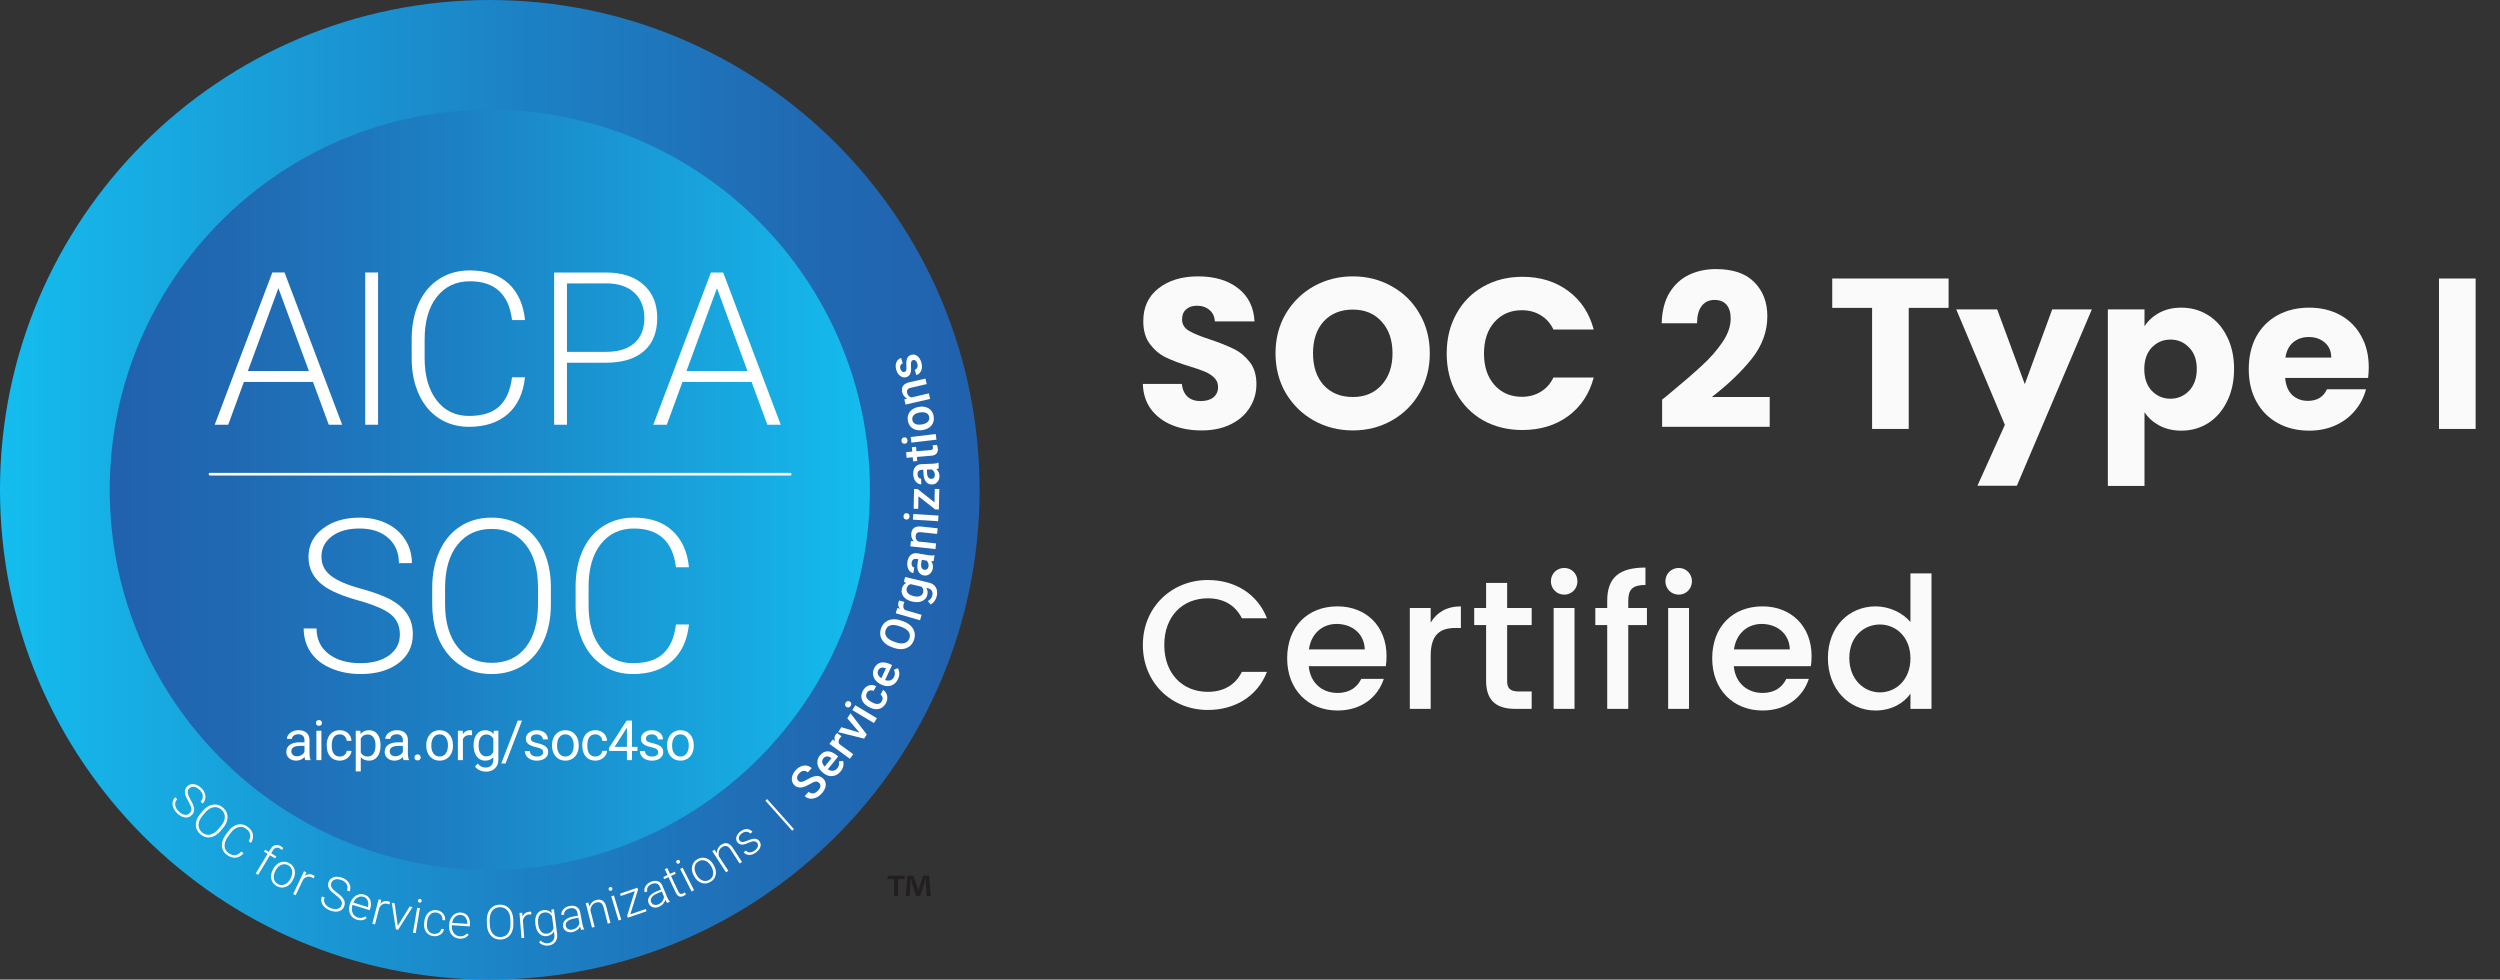 <svg width="245" height="96" viewBox="0 0 245 96" fill="none" xmlns="http://www.w3.org/2000/svg">
<rect x="0" y="0" width="245" height="96" fill="#333333" stroke="none"/>
<path d="M48 96C74.51 96 96 74.51 96 48C96 21.49 74.51 0 48 0C21.49 0 0 21.49 0 48C0 74.51 21.49 96 48 96Z" fill="url(#paint0_linear_347_4987)"/>
<path d="M48.001 85.248C68.572 85.248 85.249 68.572 85.249 48C85.249 27.428 68.572 10.752 48.001 10.752C27.429 10.752 10.753 27.428 10.753 48C10.753 68.572 27.429 85.248 48.001 85.248Z" fill="url(#paint1_linear_347_4987)"/>
<path d="M18.586 79.685C18.715 79.552 18.77 79.402 18.752 79.235C18.733 79.068 18.634 78.83 18.454 78.52C18.274 78.211 18.167 77.96 18.132 77.768C18.083 77.495 18.149 77.264 18.332 77.076C18.509 76.893 18.728 76.817 18.989 76.849C19.251 76.88 19.499 77.009 19.733 77.236C19.892 77.39 20.004 77.558 20.07 77.741C20.136 77.924 20.15 78.103 20.113 78.28C20.076 78.456 19.992 78.612 19.862 78.746L19.658 78.549C19.817 78.385 19.888 78.2 19.873 77.992C19.858 77.785 19.756 77.59 19.567 77.407C19.385 77.23 19.2 77.13 19.012 77.106C18.824 77.083 18.667 77.137 18.539 77.269C18.422 77.391 18.374 77.537 18.397 77.708C18.42 77.879 18.511 78.098 18.668 78.365C18.826 78.631 18.93 78.85 18.979 79.02C19.029 79.19 19.039 79.346 19.01 79.487C18.981 79.629 18.909 79.76 18.793 79.879C18.611 80.067 18.389 80.145 18.128 80.113C17.867 80.081 17.614 79.946 17.368 79.707C17.199 79.544 17.073 79.364 16.991 79.168C16.909 78.971 16.884 78.783 16.916 78.604C16.948 78.425 17.032 78.266 17.168 78.126L17.37 78.322C17.207 78.49 17.141 78.684 17.172 78.904C17.204 79.123 17.324 79.334 17.533 79.537C17.719 79.717 17.908 79.821 18.101 79.848C18.293 79.875 18.455 79.821 18.586 79.685Z" fill="white"/>
<path d="M21.62 81.424C21.423 81.659 21.209 81.831 20.979 81.94C20.749 82.049 20.518 82.088 20.287 82.057C20.056 82.026 19.842 81.928 19.645 81.762C19.348 81.512 19.197 81.203 19.192 80.837C19.188 80.469 19.338 80.105 19.642 79.743L19.863 79.481C20.058 79.249 20.272 79.078 20.505 78.968C20.738 78.858 20.97 78.818 21.202 78.848C21.433 78.879 21.647 78.976 21.843 79.141C22.039 79.306 22.172 79.499 22.242 79.719C22.313 79.94 22.316 80.171 22.253 80.412C22.189 80.653 22.064 80.889 21.876 81.12L21.62 81.424ZM21.637 80.967C21.895 80.66 22.028 80.361 22.035 80.07C22.043 79.78 21.925 79.533 21.684 79.33C21.447 79.131 21.185 79.059 20.898 79.116C20.61 79.172 20.335 79.356 20.073 79.669L19.849 79.935C19.595 80.237 19.463 80.536 19.455 80.83C19.446 81.124 19.562 81.373 19.802 81.575C20.046 81.78 20.31 81.853 20.593 81.793C20.876 81.733 21.149 81.548 21.41 81.236L21.637 80.967Z" fill="white"/>
<path d="M23.87 83.622C23.633 83.884 23.375 84.028 23.093 84.055C22.812 84.081 22.528 83.99 22.242 83.783C22.041 83.639 21.901 83.461 21.819 83.25C21.737 83.039 21.721 82.811 21.769 82.567C21.818 82.322 21.927 82.082 22.096 81.845L22.349 81.495C22.522 81.255 22.718 81.073 22.936 80.948C23.153 80.823 23.377 80.768 23.608 80.781C23.838 80.794 24.056 80.874 24.261 81.022C24.55 81.231 24.722 81.474 24.777 81.751C24.832 82.027 24.774 82.313 24.602 82.608L24.372 82.442C24.646 81.943 24.563 81.534 24.122 81.215C23.877 81.039 23.616 80.989 23.339 81.067C23.061 81.146 22.806 81.346 22.573 81.669L22.334 81.999C22.109 82.311 22 82.61 22.008 82.898C22.015 83.186 22.14 83.417 22.381 83.591C22.619 83.763 22.84 83.836 23.044 83.809C23.248 83.782 23.446 83.664 23.64 83.456L23.87 83.622Z" fill="white"/>
<path d="M25.059 85.602L26.223 83.677L25.872 83.465L25.988 83.273L26.339 83.485L26.493 83.229C26.624 83.012 26.78 82.879 26.96 82.83C27.141 82.78 27.33 82.815 27.526 82.934C27.615 82.988 27.691 83.049 27.755 83.118L27.62 83.301C27.564 83.246 27.498 83.195 27.421 83.148C27.292 83.07 27.167 83.05 27.047 83.087C26.927 83.124 26.822 83.216 26.732 83.364L26.573 83.627L27.078 83.932L26.962 84.124L26.457 83.819L25.293 85.744L25.059 85.602Z" fill="white"/>
<path d="M26.778 85.155C26.891 84.946 27.033 84.779 27.205 84.655C27.376 84.531 27.561 84.462 27.76 84.449C27.958 84.436 28.152 84.48 28.34 84.581C28.629 84.737 28.809 84.965 28.88 85.265C28.95 85.565 28.895 85.883 28.714 86.219L28.687 86.269C28.574 86.48 28.431 86.647 28.259 86.772C28.087 86.897 27.903 86.965 27.706 86.977C27.509 86.989 27.316 86.944 27.127 86.841C26.838 86.686 26.659 86.458 26.588 86.158C26.517 85.857 26.572 85.539 26.752 85.204L26.778 85.155ZM26.984 85.352C26.844 85.612 26.796 85.862 26.841 86.102C26.886 86.342 27.018 86.52 27.236 86.638C27.454 86.755 27.675 86.767 27.9 86.672C28.125 86.578 28.311 86.394 28.458 86.12L28.483 86.074C28.573 85.907 28.624 85.738 28.637 85.567C28.649 85.395 28.621 85.242 28.55 85.106C28.48 84.97 28.372 84.863 28.229 84.786C28.014 84.67 27.794 84.66 27.567 84.756C27.341 84.851 27.155 85.035 27.008 85.307L26.984 85.352Z" fill="white"/>
<path d="M30.724 86.081C30.676 86.046 30.623 86.015 30.564 85.987C30.409 85.914 30.259 85.895 30.111 85.93C29.963 85.966 29.828 86.054 29.704 86.197L28.975 87.731L28.73 87.614L29.792 85.379L30.033 85.494L29.869 85.852C30.125 85.649 30.398 85.617 30.687 85.754C30.756 85.787 30.806 85.822 30.837 85.859L30.724 86.081Z" fill="white"/>
<path d="M33.463 88.728C33.529 88.555 33.52 88.396 33.438 88.249C33.355 88.103 33.17 87.923 32.882 87.71C32.595 87.496 32.398 87.308 32.29 87.145C32.137 86.913 32.107 86.675 32.2 86.43C32.291 86.192 32.463 86.036 32.715 85.962C32.968 85.888 33.247 85.909 33.551 86.025C33.758 86.104 33.928 86.215 34.06 86.356C34.193 86.498 34.277 86.658 34.312 86.834C34.348 87.011 34.332 87.187 34.265 87.362L34.001 87.261C34.082 87.048 34.074 86.85 33.978 86.665C33.882 86.48 33.712 86.341 33.467 86.248C33.229 86.157 33.019 86.138 32.838 86.19C32.656 86.243 32.533 86.355 32.468 86.526C32.407 86.684 32.421 86.838 32.51 86.986C32.599 87.134 32.768 87.299 33.018 87.482C33.268 87.665 33.45 87.825 33.562 87.961C33.675 88.098 33.746 88.237 33.775 88.379C33.804 88.52 33.789 88.669 33.73 88.824C33.636 89.069 33.464 89.228 33.211 89.302C32.959 89.375 32.673 89.351 32.352 89.229C32.133 89.145 31.947 89.029 31.793 88.881C31.64 88.733 31.543 88.57 31.502 88.393C31.461 88.216 31.476 88.037 31.545 87.854L31.808 87.954C31.724 88.174 31.74 88.378 31.856 88.567C31.971 88.756 32.165 88.903 32.437 89.007C32.679 89.099 32.894 89.12 33.081 89.069C33.269 89.018 33.396 88.904 33.463 88.728Z" fill="white"/>
<path d="M34.973 90.131C34.773 90.068 34.606 89.962 34.475 89.813C34.343 89.663 34.26 89.486 34.225 89.281C34.19 89.076 34.206 88.864 34.275 88.644L34.304 88.55C34.375 88.323 34.482 88.133 34.627 87.978C34.772 87.823 34.939 87.719 35.129 87.664C35.318 87.609 35.505 87.609 35.688 87.667C35.975 87.756 36.172 87.925 36.279 88.173C36.386 88.421 36.387 88.714 36.281 89.053L36.236 89.2L34.55 88.675L34.535 88.725C34.451 88.993 34.459 89.24 34.556 89.466C34.654 89.692 34.82 89.841 35.053 89.914C35.193 89.957 35.324 89.97 35.447 89.953C35.569 89.935 35.692 89.884 35.814 89.799L35.939 89.974C35.66 90.192 35.339 90.245 34.973 90.131ZM35.619 87.889C35.422 87.828 35.234 87.849 35.055 87.951C34.875 88.053 34.733 88.221 34.628 88.455L36.045 88.896L36.054 88.868C36.117 88.638 36.11 88.434 36.032 88.253C35.955 88.072 35.817 87.951 35.619 87.889Z" fill="white"/>
<path d="M38.157 88.641C38.103 88.616 38.045 88.596 37.982 88.579C37.816 88.536 37.665 88.546 37.526 88.609C37.388 88.671 37.272 88.784 37.178 88.947L36.751 90.591L36.487 90.523L37.109 88.128L37.368 88.195L37.273 88.577C37.487 88.33 37.749 88.247 38.059 88.328C38.133 88.347 38.188 88.371 38.226 88.402L38.157 88.641Z" fill="white"/>
<path d="M38.983 90.732L40.15 88.835L40.425 88.892L39.013 91.124L38.796 91.078L38.395 88.466L38.671 88.524L38.983 90.732Z" fill="white"/>
<path d="M40.739 91.446L40.469 91.4L40.881 88.961L41.152 89.006L40.739 91.446ZM40.953 88.248C40.962 88.197 40.986 88.157 41.025 88.128C41.063 88.098 41.112 88.088 41.169 88.098C41.226 88.108 41.268 88.133 41.296 88.174C41.324 88.214 41.334 88.26 41.325 88.311C41.317 88.362 41.292 88.401 41.253 88.43C41.213 88.459 41.165 88.468 41.108 88.459C41.051 88.449 41.008 88.424 40.981 88.384C40.954 88.344 40.944 88.299 40.953 88.248Z" fill="white"/>
<path d="M42.495 91.514C42.684 91.538 42.849 91.505 42.991 91.415C43.132 91.324 43.219 91.195 43.251 91.027L43.512 91.06C43.485 91.209 43.421 91.339 43.319 91.451C43.217 91.564 43.09 91.646 42.939 91.697C42.787 91.749 42.63 91.764 42.466 91.743C42.144 91.703 41.903 91.558 41.743 91.311C41.583 91.063 41.527 90.75 41.575 90.372L41.586 90.29C41.616 90.048 41.686 89.84 41.794 89.665C41.902 89.489 42.042 89.361 42.212 89.28C42.383 89.198 42.575 89.171 42.786 89.198C43.056 89.232 43.267 89.34 43.422 89.523C43.576 89.705 43.643 89.928 43.622 90.191L43.361 90.158C43.373 89.965 43.324 89.801 43.212 89.667C43.101 89.533 42.949 89.454 42.757 89.429C42.512 89.398 42.311 89.463 42.153 89.622C41.995 89.782 41.896 90.022 41.856 90.341L41.846 90.42C41.806 90.733 41.843 90.986 41.956 91.179C42.069 91.371 42.249 91.483 42.495 91.514Z" fill="white"/>
<path d="M45.03 91.988C44.82 91.974 44.634 91.909 44.471 91.794C44.309 91.679 44.187 91.526 44.105 91.335C44.024 91.143 43.991 90.933 44.007 90.703L44.014 90.605C44.03 90.368 44.091 90.157 44.196 89.974C44.301 89.79 44.439 89.649 44.611 89.552C44.783 89.454 44.965 89.412 45.156 89.425C45.456 89.446 45.686 89.565 45.848 89.781C46.009 89.998 46.078 90.284 46.053 90.638L46.043 90.791L44.282 90.669L44.278 90.722C44.259 91.002 44.323 91.24 44.471 91.438C44.618 91.635 44.814 91.742 45.057 91.759C45.203 91.769 45.334 91.751 45.449 91.706C45.565 91.66 45.672 91.582 45.771 91.471L45.934 91.613C45.713 91.889 45.411 92.015 45.03 91.988ZM45.14 89.658C44.935 89.644 44.757 89.707 44.606 89.848C44.454 89.989 44.355 90.186 44.307 90.437L45.788 90.54L45.789 90.51C45.798 90.272 45.744 90.074 45.626 89.916C45.509 89.758 45.347 89.673 45.14 89.658Z" fill="white"/>
<path d="M50.309 90.516C50.317 90.822 50.27 91.092 50.169 91.326C50.069 91.56 49.922 91.742 49.728 91.872C49.535 92.001 49.309 92.069 49.051 92.075C48.663 92.084 48.346 91.952 48.1 91.68C47.854 91.407 47.726 91.035 47.715 90.562L47.707 90.219C47.7 89.916 47.747 89.646 47.849 89.41C47.951 89.174 48.099 88.99 48.292 88.86C48.486 88.73 48.711 88.661 48.967 88.655C49.223 88.649 49.45 88.706 49.649 88.825C49.848 88.944 50.003 89.115 50.115 89.338C50.227 89.561 50.289 89.821 50.3 90.118L50.309 90.516ZM50.02 90.161C50.011 89.76 49.913 89.448 49.726 89.225C49.539 89.003 49.288 88.895 48.973 88.902C48.663 88.909 48.42 89.029 48.241 89.261C48.063 89.493 47.979 89.814 47.988 90.222L47.996 90.57C48.005 90.964 48.104 91.275 48.292 91.501C48.481 91.728 48.732 91.838 49.046 91.83C49.364 91.823 49.61 91.703 49.783 91.471C49.956 91.239 50.038 90.92 50.028 90.513L50.02 90.161Z" fill="white"/>
<path d="M52.068 89.611C52.01 89.605 51.948 89.605 51.882 89.61C51.712 89.623 51.572 89.682 51.462 89.787C51.352 89.891 51.279 90.035 51.243 90.22L51.377 91.914L51.106 91.935L50.91 89.469L51.177 89.448L51.212 89.84C51.334 89.536 51.554 89.372 51.873 89.347C51.949 89.341 52.01 89.346 52.055 89.362L52.068 89.611Z" fill="white"/>
<path d="M52.465 90.564C52.415 90.18 52.461 89.865 52.602 89.619C52.743 89.372 52.96 89.23 53.252 89.193C53.586 89.15 53.857 89.25 54.065 89.494L54.033 89.139L54.287 89.106L54.596 91.51C54.637 91.826 54.581 92.087 54.427 92.294C54.274 92.502 54.046 92.625 53.744 92.664C53.573 92.686 53.405 92.668 53.241 92.612C53.076 92.555 52.941 92.469 52.835 92.354L52.966 92.171C53.188 92.382 53.432 92.471 53.696 92.437C53.923 92.408 54.092 92.318 54.201 92.168C54.311 92.018 54.353 91.824 54.327 91.586L54.287 91.277C54.145 91.542 53.907 91.695 53.574 91.738C53.29 91.775 53.047 91.69 52.846 91.486C52.644 91.281 52.519 90.986 52.469 90.601L52.465 90.564ZM52.745 90.577C52.785 90.89 52.88 91.128 53.028 91.293C53.177 91.457 53.366 91.525 53.594 91.496C53.928 91.453 54.145 91.273 54.246 90.955L54.099 89.815C54.016 89.666 53.909 89.558 53.779 89.49C53.649 89.424 53.5 89.401 53.332 89.422C53.104 89.452 52.938 89.564 52.834 89.76C52.73 89.955 52.7 90.227 52.745 90.577Z" fill="white"/>
<path d="M56.964 91.133C56.922 91.062 56.884 90.953 56.848 90.804C56.777 90.945 56.675 91.063 56.541 91.157C56.408 91.251 56.26 91.314 56.097 91.346C55.863 91.39 55.662 91.361 55.492 91.258C55.323 91.156 55.219 91.005 55.181 90.806C55.136 90.569 55.199 90.363 55.369 90.188C55.54 90.013 55.801 89.891 56.153 89.824L56.64 89.731L56.587 89.455C56.554 89.281 56.475 89.155 56.349 89.076C56.223 88.996 56.057 88.977 55.852 89.016C55.665 89.052 55.519 89.129 55.414 89.248C55.31 89.368 55.271 89.495 55.296 89.629L55.026 89.678C54.989 89.485 55.047 89.301 55.2 89.125C55.353 88.949 55.56 88.836 55.822 88.786C56.093 88.734 56.32 88.761 56.502 88.867C56.684 88.973 56.801 89.146 56.852 89.388L57.072 90.538C57.116 90.773 57.175 90.944 57.246 91.052L57.252 91.079L56.964 91.133ZM56.083 91.102C56.262 91.067 56.415 90.993 56.54 90.879C56.664 90.765 56.745 90.63 56.782 90.472L56.68 89.938L56.199 90.029C55.932 90.084 55.731 90.173 55.598 90.297C55.465 90.421 55.415 90.566 55.446 90.732C55.472 90.868 55.545 90.972 55.663 91.042C55.781 91.113 55.921 91.132 56.083 91.102Z" fill="white"/>
<path d="M57.655 88.446L57.768 88.853C57.821 88.683 57.904 88.541 58.019 88.43C58.134 88.318 58.272 88.241 58.435 88.2C58.692 88.134 58.901 88.158 59.064 88.27C59.226 88.383 59.345 88.584 59.42 88.873L59.822 90.446L59.558 90.513L59.156 88.938C59.1 88.725 59.014 88.577 58.898 88.494C58.782 88.412 58.626 88.396 58.429 88.447C58.265 88.488 58.133 88.577 58.033 88.712C57.933 88.846 57.875 89.009 57.859 89.198L58.277 90.84L58.014 90.907L57.402 88.51L57.655 88.446Z" fill="white"/>
<path d="M59.65 87.168C59.635 87.119 59.638 87.073 59.66 87.029C59.682 86.985 59.721 86.955 59.776 86.938C59.831 86.921 59.881 86.925 59.924 86.949C59.967 86.973 59.996 87.01 60.011 87.059C60.026 87.109 60.022 87.155 59.999 87.198C59.976 87.242 59.937 87.272 59.882 87.288C59.826 87.305 59.777 87.302 59.735 87.278C59.693 87.254 59.665 87.218 59.65 87.168ZM60.88 90.128L60.617 90.207L59.902 87.839L60.165 87.759L60.88 90.128Z" fill="white"/>
<path d="M61.768 89.607L63.287 89.081L63.363 89.3L61.524 89.936L61.458 89.746L62.21 87.332L60.836 87.808L60.758 87.583L62.458 86.995L62.526 87.189L61.768 89.607Z" fill="white"/>
<path d="M65.378 88.486C65.323 88.424 65.263 88.325 65.198 88.186C65.157 88.339 65.081 88.474 64.969 88.594C64.857 88.713 64.725 88.804 64.571 88.868C64.351 88.958 64.148 88.97 63.961 88.903C63.775 88.837 63.643 88.71 63.566 88.522C63.474 88.3 63.494 88.085 63.626 87.879C63.758 87.674 63.99 87.502 64.321 87.366L64.78 87.177L64.672 86.917C64.605 86.753 64.502 86.645 64.362 86.593C64.223 86.541 64.057 86.555 63.864 86.634C63.688 86.707 63.56 86.812 63.482 86.95C63.404 87.088 63.39 87.22 63.443 87.347L63.188 87.449C63.113 87.267 63.133 87.075 63.247 86.872C63.361 86.669 63.542 86.517 63.788 86.415C64.044 86.31 64.271 86.291 64.471 86.358C64.671 86.425 64.82 86.572 64.918 86.798L65.364 87.881C65.455 88.102 65.547 88.258 65.638 88.349L65.649 88.374L65.378 88.486ZM64.508 88.631C64.678 88.562 64.812 88.458 64.911 88.322C65.011 88.185 65.063 88.036 65.067 87.874L64.86 87.371L64.407 87.558C64.156 87.664 63.978 87.792 63.873 87.94C63.767 88.088 63.746 88.24 63.811 88.397C63.864 88.525 63.955 88.612 64.085 88.657C64.215 88.703 64.356 88.694 64.508 88.631Z" fill="white"/>
<path d="M65.394 85.066L65.663 85.64L66.127 85.422L66.222 85.625L65.758 85.843L66.46 87.337C66.518 87.461 66.584 87.543 66.657 87.583C66.73 87.623 66.82 87.618 66.924 87.569C66.966 87.549 67.03 87.511 67.116 87.454L67.22 87.65C67.166 87.704 67.083 87.757 66.972 87.809C66.802 87.889 66.655 87.897 66.532 87.835C66.408 87.773 66.301 87.645 66.211 87.454L65.51 85.959L65.098 86.152L65.003 85.95L65.415 85.756L65.146 85.183L65.394 85.066Z" fill="white"/>
<path d="M66.288 84.542C66.264 84.496 66.26 84.45 66.273 84.403C66.287 84.356 66.32 84.32 66.371 84.293C66.423 84.267 66.472 84.262 66.519 84.278C66.566 84.294 66.601 84.326 66.624 84.372C66.647 84.418 66.652 84.464 66.637 84.51C66.622 84.557 66.588 84.593 66.537 84.62C66.485 84.646 66.437 84.651 66.391 84.635C66.345 84.619 66.311 84.588 66.288 84.542ZM68.017 87.24L67.773 87.364L66.654 85.158L66.898 85.034L68.017 87.24Z" fill="white"/>
<path d="M67.999 85.829C67.882 85.621 67.817 85.412 67.804 85.201C67.791 84.99 67.832 84.797 67.927 84.622C68.021 84.447 68.162 84.307 68.348 84.202C68.634 84.04 68.923 84.01 69.215 84.111C69.506 84.212 69.745 84.428 69.932 84.76L69.961 84.81C70.078 85.019 70.144 85.229 70.157 85.441C70.171 85.653 70.13 85.845 70.035 86.018C69.939 86.19 69.798 86.329 69.611 86.435C69.326 86.596 69.037 86.626 68.745 86.525C68.453 86.425 68.213 86.209 68.026 85.877L67.999 85.829ZM68.275 85.76C68.42 86.017 68.606 86.191 68.833 86.281C69.059 86.371 69.281 86.356 69.497 86.234C69.713 86.112 69.841 85.931 69.881 85.691C69.921 85.45 69.865 85.195 69.712 84.924L69.686 84.878C69.594 84.713 69.478 84.58 69.34 84.478C69.202 84.375 69.056 84.317 68.904 84.304C68.751 84.292 68.604 84.325 68.462 84.405C68.25 84.525 68.123 84.706 68.083 84.948C68.043 85.19 68.099 85.446 68.251 85.716L68.275 85.76Z" fill="white"/>
<path d="M70.019 83.269L70.257 83.62C70.252 83.441 70.286 83.281 70.359 83.138C70.432 82.995 70.539 82.878 70.68 82.787C70.902 82.643 71.108 82.598 71.298 82.653C71.488 82.708 71.665 82.86 71.829 83.11L72.712 84.472L72.484 84.62L71.599 83.256C71.478 83.072 71.349 82.959 71.213 82.918C71.077 82.878 70.923 82.912 70.753 83.023C70.611 83.115 70.514 83.241 70.463 83.4C70.411 83.56 70.408 83.733 70.453 83.918L71.375 85.339L71.146 85.487L69.801 83.411L70.019 83.269Z" fill="white"/>
<path d="M74.212 82.615C74.131 82.506 74.023 82.45 73.886 82.449C73.749 82.447 73.579 82.492 73.375 82.585C73.17 82.677 73.001 82.735 72.868 82.758C72.735 82.782 72.619 82.776 72.52 82.74C72.421 82.705 72.335 82.638 72.262 82.538C72.147 82.381 72.117 82.203 72.173 82.004C72.229 81.805 72.359 81.63 72.565 81.479C72.787 81.316 73.006 81.239 73.221 81.25C73.436 81.261 73.609 81.355 73.739 81.532L73.518 81.695C73.432 81.578 73.312 81.517 73.158 81.511C73.003 81.506 72.851 81.558 72.703 81.667C72.558 81.773 72.465 81.891 72.425 82.02C72.384 82.149 72.402 82.265 72.478 82.368C72.551 82.468 72.644 82.518 72.758 82.519C72.871 82.52 73.041 82.472 73.268 82.375C73.495 82.279 73.675 82.221 73.809 82.201C73.944 82.182 74.061 82.192 74.161 82.23C74.261 82.268 74.349 82.338 74.424 82.442C74.548 82.61 74.579 82.794 74.517 82.995C74.456 83.195 74.316 83.376 74.097 83.536C73.865 83.707 73.635 83.789 73.409 83.783C73.181 83.777 73.005 83.688 72.879 83.516L73.1 83.353C73.203 83.476 73.331 83.536 73.484 83.534C73.637 83.533 73.796 83.471 73.96 83.35C74.114 83.238 74.213 83.113 74.258 82.975C74.303 82.838 74.287 82.718 74.212 82.615Z" fill="white"/>
<path d="M77.807 81.257L77.635 81.41L75.008 78.465L75.18 78.311L77.807 81.257Z" fill="white"/>
<path d="M80.262 76.713C80.155 76.614 80.037 76.576 79.909 76.598C79.781 76.62 79.597 76.703 79.356 76.845C79.114 76.988 78.904 77.085 78.724 77.134C78.378 77.229 78.093 77.172 77.867 76.965C77.669 76.784 77.58 76.554 77.6 76.275C77.62 75.996 77.749 75.729 77.985 75.472C78.141 75.301 78.312 75.178 78.498 75.102C78.684 75.026 78.87 75.003 79.056 75.034C79.242 75.064 79.406 75.144 79.548 75.274L79.158 75.698C79.03 75.581 78.893 75.529 78.746 75.543C78.6 75.556 78.459 75.638 78.322 75.787C78.194 75.927 78.124 76.062 78.113 76.193C78.102 76.325 78.15 76.44 78.257 76.538C78.346 76.62 78.459 76.647 78.596 76.62C78.732 76.592 78.916 76.508 79.148 76.37C79.38 76.231 79.585 76.137 79.764 76.088C79.943 76.038 80.104 76.03 80.247 76.062C80.39 76.094 80.525 76.168 80.65 76.284C80.855 76.471 80.945 76.699 80.922 76.966C80.899 77.234 80.764 77.502 80.518 77.77C80.355 77.948 80.172 78.081 79.97 78.169C79.768 78.257 79.571 78.29 79.379 78.266C79.188 78.242 79.015 78.16 78.862 78.019L79.253 77.593C79.392 77.72 79.542 77.773 79.703 77.751C79.864 77.73 80.023 77.632 80.181 77.461C80.317 77.313 80.389 77.174 80.398 77.044C80.406 76.914 80.361 76.804 80.262 76.713Z" fill="white"/>
<path d="M82.38 75.6C82.159 75.874 81.894 76.026 81.584 76.056C81.273 76.087 80.975 75.987 80.688 75.755L80.635 75.712C80.443 75.556 80.301 75.381 80.21 75.184C80.119 74.988 80.085 74.789 80.109 74.587C80.133 74.385 80.212 74.202 80.345 74.037C80.557 73.775 80.804 73.64 81.087 73.632C81.369 73.624 81.663 73.744 81.969 73.991L82.144 74.132L81.127 75.389C81.297 75.505 81.465 75.553 81.633 75.535C81.801 75.517 81.942 75.437 82.055 75.296C82.216 75.098 82.266 74.872 82.207 74.618L82.617 74.565C82.67 74.735 82.676 74.91 82.635 75.09C82.595 75.27 82.51 75.44 82.38 75.6ZM80.69 74.319C80.595 74.437 80.559 74.567 80.583 74.707C80.607 74.847 80.685 74.987 80.817 75.126L81.482 74.303L81.45 74.277C81.298 74.17 81.157 74.12 81.028 74.128C80.9 74.135 80.787 74.199 80.69 74.319Z" fill="white"/>
<path d="M82.463 72.154C82.41 72.206 82.361 72.263 82.315 72.326C82.165 72.532 82.142 72.728 82.248 72.914L83.615 73.912L83.288 74.36L81.289 72.903L81.602 72.474L81.833 72.626C81.739 72.391 81.761 72.177 81.902 71.985C81.948 71.921 81.995 71.874 82.043 71.845L82.463 72.154Z" fill="white"/>
<path d="M84.225 71.797L83.034 70.386L83.35 69.907L84.945 71.983L84.68 72.386L82.138 71.748L82.455 71.267L84.225 71.797Z" fill="white"/>
<path d="M82.959 69.288C82.886 69.244 82.839 69.184 82.818 69.109C82.798 69.034 82.813 68.953 82.865 68.867C82.917 68.78 82.981 68.728 83.058 68.71C83.134 68.692 83.209 68.705 83.282 68.749C83.354 68.792 83.4 68.851 83.419 68.927C83.439 69.003 83.423 69.084 83.371 69.17C83.319 69.256 83.255 69.308 83.18 69.326C83.105 69.344 83.031 69.331 82.959 69.288ZM85.935 70.385L85.649 70.862L83.528 69.589L83.814 69.113L85.935 70.385Z" fill="white"/>
<path d="M86.426 68.707C86.492 68.585 86.512 68.465 86.484 68.346C86.457 68.227 86.392 68.136 86.291 68.074L86.54 67.614C86.673 67.693 86.776 67.804 86.851 67.946C86.925 68.089 86.96 68.246 86.955 68.419C86.95 68.591 86.904 68.756 86.82 68.913C86.655 69.217 86.425 69.405 86.132 69.476C85.838 69.547 85.518 69.489 85.171 69.301L85.12 69.273C84.789 69.094 84.572 68.862 84.469 68.577C84.366 68.292 84.398 67.997 84.563 67.692C84.704 67.433 84.893 67.263 85.132 67.182C85.371 67.101 85.615 67.123 85.865 67.248L85.615 67.708C85.488 67.646 85.362 67.633 85.239 67.669C85.115 67.705 85.02 67.785 84.953 67.908C84.867 68.066 84.859 68.219 84.927 68.367C84.995 68.515 85.145 68.653 85.377 68.781L85.456 68.823C85.692 68.951 85.891 69.004 86.053 68.982C86.215 68.959 86.339 68.868 86.426 68.707Z" fill="white"/>
<path d="M88.007 66.546C87.858 66.865 87.636 67.077 87.343 67.181C87.049 67.285 86.736 67.259 86.401 67.103L86.339 67.074C86.116 66.969 85.936 66.833 85.8 66.664C85.665 66.496 85.584 66.31 85.559 66.108C85.534 65.906 85.566 65.71 85.656 65.518C85.799 65.212 86.006 65.022 86.279 64.947C86.551 64.871 86.866 64.917 87.222 65.084L87.425 65.179L86.74 66.643C86.932 66.714 87.107 66.721 87.266 66.663C87.424 66.605 87.542 66.494 87.619 66.329C87.727 66.099 87.721 65.867 87.603 65.635L87.988 65.485C88.081 65.637 88.128 65.806 88.132 65.99C88.136 66.174 88.094 66.36 88.007 66.546ZM86.059 65.709C85.994 65.847 85.991 65.981 86.047 66.111C86.104 66.241 86.214 66.358 86.375 66.462L86.824 65.503L86.786 65.486C86.613 65.418 86.465 65.403 86.341 65.442C86.218 65.48 86.124 65.569 86.059 65.709Z" fill="white"/>
<path d="M88.498 60.88C88.805 60.989 89.056 61.138 89.251 61.326C89.445 61.515 89.57 61.73 89.624 61.971C89.678 62.213 89.66 62.463 89.569 62.72C89.478 62.974 89.336 63.179 89.141 63.334C88.947 63.489 88.715 63.58 88.447 63.607C88.178 63.634 87.894 63.595 87.593 63.49L87.416 63.427C87.11 63.319 86.859 63.169 86.664 62.978C86.468 62.786 86.343 62.57 86.288 62.328C86.234 62.087 86.252 61.838 86.343 61.582C86.433 61.326 86.575 61.121 86.768 60.967C86.961 60.813 87.192 60.723 87.46 60.697C87.729 60.671 88.017 60.711 88.323 60.819L88.498 60.88ZM88.141 61.368C87.793 61.244 87.503 61.216 87.272 61.282C87.04 61.347 86.881 61.501 86.795 61.742C86.712 61.978 86.739 62.195 86.876 62.393C87.014 62.592 87.251 62.752 87.588 62.874L87.769 62.939C88.114 63.061 88.404 63.088 88.64 63.02C88.876 62.953 89.036 62.8 89.12 62.561C89.206 62.319 89.18 62.101 89.042 61.906C88.904 61.711 88.658 61.551 88.305 61.426L88.141 61.368Z" fill="white"/>
<path d="M88.632 58.995C88.6 59.062 88.573 59.133 88.552 59.207C88.481 59.452 88.527 59.644 88.69 59.783L90.315 60.253L90.161 60.787L87.784 60.099L87.932 59.59L88.201 59.653C88.032 59.465 87.981 59.256 88.047 59.028C88.069 58.952 88.097 58.892 88.132 58.848L88.632 58.995Z" fill="white"/>
<path d="M89.388 58.951C89.014 58.863 88.736 58.705 88.554 58.476C88.372 58.248 88.315 57.988 88.384 57.697C88.448 57.423 88.594 57.23 88.823 57.117L88.586 57.036L88.701 56.548L91.036 57.098C91.352 57.172 91.578 57.329 91.714 57.569C91.85 57.808 91.879 58.095 91.8 58.429C91.759 58.605 91.682 58.769 91.569 58.92C91.456 59.072 91.329 59.177 91.19 59.236L90.925 58.904C91.162 58.784 91.309 58.603 91.366 58.359C91.408 58.18 91.393 58.027 91.32 57.9C91.247 57.773 91.117 57.688 90.928 57.644L90.766 57.605C90.903 57.802 90.941 58.03 90.88 58.29C90.813 58.572 90.647 58.776 90.381 58.902C90.115 59.028 89.784 59.044 89.388 58.951ZM89.561 58.423C89.803 58.48 90.005 58.476 90.167 58.41C90.329 58.344 90.43 58.223 90.472 58.048C90.523 57.83 90.468 57.646 90.305 57.497L89.246 57.247C89.039 57.307 88.91 57.446 88.859 57.664C88.817 57.842 88.855 57.997 88.973 58.129C89.09 58.26 89.287 58.359 89.561 58.423Z" fill="white"/>
<path d="M91.493 54.976C91.442 54.992 91.363 55 91.254 55C91.407 55.205 91.461 55.434 91.418 55.687C91.376 55.932 91.272 56.12 91.106 56.25C90.94 56.381 90.754 56.429 90.548 56.394C90.288 56.35 90.105 56.219 89.999 56.002C89.893 55.785 89.871 55.498 89.932 55.139L89.989 54.803L89.829 54.775C89.703 54.754 89.596 54.772 89.508 54.829C89.42 54.887 89.364 54.988 89.339 55.132C89.318 55.257 89.332 55.364 89.38 55.455C89.429 55.545 89.502 55.598 89.598 55.615L89.504 56.163C89.371 56.14 89.253 56.074 89.152 55.965C89.051 55.857 88.98 55.721 88.94 55.557C88.9 55.393 88.896 55.218 88.927 55.029C88.976 54.744 89.087 54.529 89.26 54.383C89.432 54.238 89.649 54.185 89.909 54.225L91.009 54.413C91.228 54.45 91.409 54.45 91.55 54.41L91.588 54.417L91.493 54.976ZM90.996 55.51C91.014 55.402 91.005 55.296 90.969 55.191C90.933 55.087 90.874 55.003 90.794 54.94L90.334 54.861L90.284 55.157C90.249 55.36 90.258 55.518 90.312 55.632C90.365 55.747 90.456 55.815 90.585 55.837C90.69 55.855 90.78 55.834 90.854 55.775C90.929 55.716 90.976 55.627 90.996 55.51Z" fill="white"/>
<path d="M89.27 53.022L89.556 53.037C89.356 52.831 89.272 52.581 89.304 52.285C89.359 51.773 89.681 51.544 90.268 51.598L91.894 51.774L91.834 52.326L90.24 52.154C90.084 52.137 89.965 52.158 89.883 52.218C89.8 52.277 89.751 52.383 89.734 52.536C89.71 52.759 89.793 52.936 89.983 53.067L91.733 53.256L91.674 53.809L89.214 53.543L89.27 53.022Z" fill="white"/>
<path d="M88.822 50.918C88.737 50.913 88.668 50.882 88.615 50.824C88.562 50.766 88.538 50.688 88.545 50.587C88.551 50.487 88.584 50.411 88.644 50.36C88.704 50.308 88.776 50.285 88.862 50.291C88.945 50.296 89.013 50.328 89.065 50.386C89.117 50.444 89.14 50.524 89.134 50.624C89.127 50.724 89.095 50.8 89.036 50.85C88.977 50.901 88.906 50.924 88.822 50.918ZM91.969 50.525L91.934 51.079L89.465 50.924L89.5 50.37L91.969 50.525Z" fill="white"/>
<path d="M91.58 49.232L91.608 47.915L92.051 47.924L92.009 49.931L91.645 49.924L90.01 48.634L89.984 49.866L89.536 49.857L89.577 47.92L89.929 47.928L91.58 49.232Z" fill="white"/>
<path d="M91.994 45.899C91.948 45.925 91.871 45.949 91.766 45.971C91.956 46.141 92.056 46.354 92.065 46.61C92.074 46.858 92.01 47.064 91.874 47.225C91.738 47.387 91.566 47.472 91.357 47.48C91.094 47.489 90.888 47.398 90.74 47.208C90.592 47.017 90.512 46.74 90.499 46.376L90.487 46.035L90.324 46.041C90.196 46.045 90.095 46.085 90.021 46.159C89.947 46.234 89.912 46.344 89.917 46.49C89.921 46.617 89.957 46.719 90.023 46.798C90.089 46.876 90.171 46.913 90.268 46.91L90.288 47.465C90.153 47.47 90.024 47.43 89.903 47.344C89.782 47.258 89.685 47.14 89.612 46.987C89.54 46.835 89.5 46.664 89.493 46.473C89.483 46.184 89.547 45.951 89.687 45.773C89.826 45.596 90.027 45.5 90.291 45.486L91.406 45.446C91.628 45.438 91.804 45.401 91.935 45.334L91.974 45.332L91.994 45.899ZM91.616 46.523C91.612 46.413 91.582 46.311 91.525 46.216C91.468 46.122 91.394 46.051 91.302 46.006L90.836 46.023L90.847 46.322C90.854 46.528 90.896 46.681 90.971 46.782C91.046 46.883 91.149 46.931 91.28 46.926C91.387 46.923 91.471 46.884 91.531 46.811C91.592 46.738 91.62 46.642 91.616 46.523Z" fill="white"/>
<path d="M88.802 44.31L89.401 44.259L89.364 43.824L89.775 43.79L89.811 44.225L91.187 44.109C91.282 44.101 91.348 44.077 91.386 44.036C91.425 43.995 91.44 43.927 91.432 43.831C91.427 43.767 91.414 43.704 91.393 43.64L91.822 43.603C91.867 43.727 91.895 43.847 91.905 43.964C91.941 44.389 91.724 44.621 91.254 44.661L89.858 44.779L89.892 45.184L89.482 45.219L89.448 44.813L88.849 44.864L88.802 44.31Z" fill="white"/>
<path d="M88.679 43.486C88.594 43.496 88.52 43.477 88.458 43.43C88.396 43.383 88.359 43.31 88.347 43.21C88.335 43.11 88.354 43.029 88.404 42.968C88.454 42.907 88.521 42.872 88.606 42.862C88.689 42.852 88.761 42.871 88.823 42.919C88.885 42.967 88.921 43.041 88.933 43.141C88.945 43.241 88.926 43.321 88.877 43.381C88.828 43.441 88.762 43.476 88.679 43.486ZM91.705 42.537L91.77 43.089L89.313 43.377L89.248 42.825L91.705 42.537Z" fill="white"/>
<path d="M90.398 42.148C90.159 42.188 89.936 42.176 89.729 42.113C89.521 42.049 89.352 41.94 89.221 41.786C89.09 41.631 89.006 41.443 88.969 41.22C88.915 40.891 88.977 40.606 89.156 40.366C89.334 40.126 89.597 39.968 89.945 39.894L90.073 39.871C90.313 39.831 90.536 39.842 90.741 39.904C90.946 39.965 91.114 40.073 91.246 40.229C91.378 40.384 91.463 40.574 91.5 40.8C91.556 41.144 91.487 41.439 91.292 41.683C91.096 41.928 90.808 42.081 90.425 42.144L90.398 42.148ZM90.356 41.593C90.607 41.551 90.795 41.467 90.92 41.34C91.045 41.213 91.093 41.057 91.062 40.872C91.032 40.687 90.936 40.554 90.775 40.475C90.613 40.396 90.394 40.379 90.115 40.425C89.869 40.465 89.682 40.55 89.555 40.68C89.428 40.81 89.379 40.966 89.409 41.148C89.439 41.327 89.533 41.457 89.692 41.539C89.852 41.621 90.073 41.639 90.356 41.593Z" fill="white"/>
<path d="M88.624 39.139L88.899 39.059C88.643 38.93 88.481 38.721 88.415 38.431C88.299 37.929 88.528 37.608 89.101 37.467L90.694 37.101L90.819 37.642L89.257 38.001C89.103 38.036 88.998 38.095 88.94 38.178C88.881 38.261 88.869 38.378 88.904 38.528C88.954 38.746 89.09 38.886 89.312 38.948L91.028 38.553L91.153 39.095L88.741 39.649L88.624 39.139Z" fill="white"/>
<path d="M89.479 35.289C89.384 35.317 89.323 35.378 89.296 35.471C89.27 35.564 89.264 35.706 89.279 35.899C89.295 36.091 89.291 36.257 89.268 36.395C89.218 36.699 89.071 36.887 88.826 36.959C88.621 37.02 88.425 36.984 88.237 36.852C88.049 36.719 87.915 36.52 87.837 36.254C87.754 35.971 87.756 35.721 87.845 35.505C87.934 35.288 88.09 35.148 88.314 35.082L88.471 35.615C88.369 35.645 88.295 35.708 88.249 35.804C88.204 35.9 88.199 36.011 88.236 36.137C88.271 36.254 88.326 36.341 88.402 36.399C88.478 36.457 88.561 36.473 88.651 36.446C88.733 36.422 88.787 36.369 88.812 36.287C88.837 36.205 88.842 36.052 88.826 35.83C88.811 35.607 88.817 35.427 88.846 35.289C88.874 35.151 88.925 35.04 88.997 34.956C89.069 34.872 89.169 34.811 89.296 34.774C89.51 34.711 89.709 34.748 89.893 34.886C90.077 35.024 90.212 35.237 90.296 35.523C90.353 35.718 90.369 35.901 90.344 36.074C90.319 36.247 90.257 36.394 90.159 36.515C90.061 36.636 89.941 36.717 89.799 36.759L89.647 36.241C89.77 36.197 89.853 36.121 89.896 36.013C89.938 35.905 89.938 35.779 89.895 35.634C89.854 35.494 89.796 35.395 89.721 35.337C89.646 35.28 89.565 35.264 89.479 35.289Z" fill="white"/>
<path d="M30.673 37.432H23.901L22.364 41.623H21.042L26.688 26.704H27.886L33.532 41.623H32.22L30.673 37.432ZM24.29 36.366H30.274L27.282 28.241L24.29 36.366Z" fill="white"/>
<path d="M37.052 41.623H35.792V26.704H37.052V41.623Z" fill="white"/>
<path d="M51.45 36.971C51.279 38.542 50.718 39.744 49.765 40.577C48.812 41.411 47.543 41.827 45.958 41.827C44.852 41.827 43.873 41.551 43.023 40.998C42.172 40.444 41.515 39.66 41.051 38.646C40.586 37.632 40.35 36.472 40.344 35.167V33.231C40.344 31.906 40.576 30.731 41.04 29.706C41.505 28.682 42.172 27.891 43.044 27.334C43.914 26.778 44.917 26.5 46.051 26.5C47.649 26.5 48.911 26.93 49.837 27.791C50.762 28.651 51.3 29.843 51.45 31.366H50.18C49.866 28.832 48.489 27.565 46.051 27.565C44.698 27.565 43.621 28.071 42.818 29.083C42.015 30.095 41.614 31.492 41.614 33.276V35.102C41.614 36.824 42.005 38.198 42.787 39.224C43.569 40.249 44.627 40.762 45.958 40.762C47.277 40.762 48.27 40.446 48.94 39.814C49.609 39.182 50.023 38.235 50.18 36.971H51.45Z" fill="white"/>
<path d="M55.565 35.547V41.623H54.305V26.705H59.387C60.937 26.705 62.162 27.101 63.06 27.893C63.958 28.686 64.407 29.775 64.407 31.162C64.407 32.562 63.975 33.643 63.111 34.404C62.247 35.166 60.995 35.547 59.356 35.547H55.565ZM55.565 34.481H59.387C60.609 34.481 61.542 34.191 62.184 33.609C62.826 33.028 63.147 32.217 63.147 31.177C63.147 30.144 62.828 29.322 62.189 28.709C61.55 28.097 60.644 27.784 59.469 27.77H55.565V34.481Z" fill="white"/>
<path d="M73.655 37.432H66.882L65.345 41.623H64.023L69.669 26.705H70.868L76.513 41.623H75.202L73.655 37.432ZM67.272 36.367H73.255L70.263 28.241L67.272 36.367Z" fill="white"/>
<path d="M39.187 62.183C39.187 61.357 38.897 60.703 38.316 60.221C37.735 59.74 36.673 59.282 35.13 58.848C33.586 58.415 32.459 57.942 31.748 57.429C30.737 56.705 30.232 55.756 30.232 54.581C30.232 53.44 30.701 52.513 31.641 51.799C32.58 51.085 33.781 50.728 35.242 50.728C36.233 50.728 37.119 50.92 37.901 51.302C38.683 51.685 39.289 52.218 39.72 52.901C40.15 53.584 40.365 54.345 40.365 55.185H39.095C39.095 54.165 38.746 53.344 38.05 52.724C37.353 52.104 36.417 51.794 35.242 51.794C34.102 51.794 33.193 52.049 32.517 52.559C31.841 53.068 31.503 53.734 31.503 54.555C31.503 55.314 31.806 55.933 32.414 56.412C33.022 56.891 33.996 57.313 35.334 57.68C36.673 58.045 37.688 58.425 38.377 58.818C39.067 59.21 39.587 59.68 39.935 60.226C40.283 60.773 40.458 61.419 40.458 62.163C40.458 63.338 39.988 64.28 39.049 64.991C38.109 65.701 36.871 66.056 35.334 66.056C34.282 66.056 33.318 65.868 32.44 65.493C31.562 65.117 30.896 64.591 30.442 63.915C29.988 63.239 29.761 62.464 29.761 61.589H31.021C31.021 62.641 31.414 63.471 32.199 64.079C32.985 64.687 34.03 64.991 35.334 64.991C36.496 64.991 37.428 64.735 38.132 64.222C38.835 63.71 39.187 63.03 39.187 62.183Z" fill="white"/>
<path d="M53.986 59.202C53.986 60.575 53.748 61.78 53.273 62.819C52.799 63.857 52.121 64.656 51.24 65.216C50.359 65.776 49.341 66.056 48.186 66.056C46.444 66.056 45.037 65.433 43.965 64.186C42.892 62.94 42.356 61.258 42.356 59.14V57.603C42.356 56.244 42.597 55.04 43.079 53.992C43.56 52.943 44.242 52.137 45.123 51.574C46.004 51.01 47.018 50.728 48.166 50.728C49.313 50.728 50.326 51.005 51.204 51.558C52.081 52.112 52.759 52.894 53.238 53.905C53.716 54.916 53.965 56.087 53.986 57.419V59.202ZM52.725 57.583C52.725 55.787 52.319 54.38 51.506 53.362C50.693 52.344 49.58 51.835 48.166 51.835C46.779 51.835 45.674 52.346 44.851 53.367C44.028 54.388 43.617 55.814 43.617 57.645V59.202C43.617 60.971 44.026 62.373 44.846 63.408C45.666 64.443 46.779 64.96 48.186 64.96C49.614 64.96 50.727 64.45 51.526 63.428C52.326 62.407 52.725 60.985 52.725 59.161V57.583Z" fill="white"/>
<path d="M67.517 61.2C67.346 62.771 66.784 63.973 65.831 64.806C64.878 65.64 63.609 66.056 62.025 66.056C60.918 66.056 59.94 65.78 59.089 65.227C58.239 64.673 57.581 63.889 57.117 62.875C56.653 61.861 56.417 60.701 56.41 59.397V57.46C56.41 56.135 56.642 54.96 57.107 53.935C57.571 52.911 58.239 52.12 59.11 51.563C59.981 51.007 60.983 50.728 62.117 50.728C63.715 50.728 64.977 51.159 65.903 52.02C66.828 52.88 67.366 54.072 67.517 55.595H66.246C65.932 53.061 64.556 51.794 62.117 51.794C60.765 51.794 59.687 52.3 58.885 53.312C58.082 54.324 57.681 55.721 57.681 57.505V59.331C57.681 61.053 58.072 62.427 58.854 63.453C59.636 64.478 60.693 64.991 62.025 64.991C63.343 64.991 64.337 64.675 65.006 64.043C65.676 63.411 66.089 62.464 66.246 61.2H67.517Z" fill="white"/>
<path d="M77.441 46.599C55.235 46.599 42.785 46.599 20.578 46.599C20.508 46.599 20.45 46.541 20.45 46.471C20.45 46.4 20.508 46.342 20.578 46.342H77.441C77.511 46.342 77.569 46.4 77.569 46.471C77.569 46.541 77.511 46.599 77.441 46.599Z" fill="white"/>
<path d="M29.916 74.49C29.888 74.433 29.864 74.332 29.847 74.187C29.618 74.424 29.345 74.543 29.028 74.543C28.744 74.543 28.512 74.463 28.33 74.302C28.148 74.142 28.058 73.939 28.058 73.692C28.058 73.393 28.172 73.16 28.399 72.994C28.627 72.828 28.947 72.746 29.36 72.746H29.839V72.52C29.839 72.348 29.787 72.211 29.685 72.109C29.582 72.007 29.43 71.956 29.23 71.956C29.055 71.956 28.907 72 28.789 72.089C28.67 72.178 28.611 72.285 28.611 72.411H28.116C28.116 72.267 28.167 72.128 28.269 71.995C28.371 71.861 28.509 71.755 28.684 71.677C28.858 71.599 29.05 71.56 29.259 71.56C29.591 71.56 29.85 71.643 30.038 71.808C30.226 71.974 30.324 72.202 30.331 72.493V73.817C30.331 74.081 30.364 74.291 30.432 74.447V74.49H29.916ZM29.1 74.115C29.254 74.115 29.4 74.075 29.538 73.995C29.677 73.915 29.777 73.812 29.839 73.684V73.094H29.453C28.851 73.094 28.549 73.27 28.549 73.623C28.549 73.777 28.601 73.898 28.704 73.984C28.806 74.071 28.939 74.115 29.1 74.115Z" fill="white"/>
<path d="M30.966 70.85C30.966 70.77 30.99 70.703 31.039 70.648C31.088 70.593 31.16 70.566 31.256 70.566C31.351 70.566 31.424 70.593 31.474 70.648C31.523 70.703 31.548 70.77 31.548 70.85C31.548 70.93 31.523 70.996 31.474 71.05C31.424 71.103 31.351 71.129 31.256 71.129C31.16 71.129 31.088 71.103 31.039 71.05C30.99 70.996 30.966 70.93 30.966 70.85ZM31.497 74.49H31.006V71.613H31.497V74.49Z" fill="white"/>
<path d="M33.302 74.141C33.477 74.141 33.631 74.088 33.762 73.982C33.893 73.876 33.966 73.743 33.98 73.583H34.445C34.436 73.748 34.38 73.905 34.275 74.054C34.17 74.202 34.031 74.321 33.856 74.41C33.682 74.499 33.497 74.543 33.302 74.543C32.91 74.543 32.599 74.412 32.367 74.151C32.136 73.889 32.02 73.532 32.02 73.078V72.996C32.02 72.716 32.072 72.466 32.175 72.248C32.278 72.03 32.425 71.861 32.617 71.741C32.81 71.62 33.037 71.56 33.299 71.56C33.622 71.56 33.89 71.656 34.103 71.85C34.317 72.043 34.431 72.294 34.445 72.602H33.98C33.966 72.416 33.895 72.263 33.768 72.143C33.642 72.024 33.485 71.964 33.299 71.964C33.049 71.964 32.856 72.054 32.718 72.234C32.581 72.414 32.512 72.674 32.512 73.014V73.107C32.512 73.439 32.581 73.694 32.717 73.873C32.853 74.052 33.048 74.141 33.302 74.141Z" fill="white"/>
<path d="M37.293 73.083C37.293 73.521 37.193 73.874 36.993 74.141C36.792 74.409 36.521 74.543 36.179 74.543C35.83 74.543 35.555 74.432 35.355 74.211V75.596H34.863V71.613H35.313L35.337 71.932C35.537 71.684 35.815 71.56 36.171 71.56C36.517 71.56 36.79 71.69 36.992 71.951C37.193 72.211 37.293 72.574 37.293 73.038V73.083ZM36.801 73.028C36.801 72.703 36.732 72.447 36.594 72.259C36.456 72.071 36.266 71.977 36.025 71.977C35.727 71.977 35.504 72.11 35.355 72.374V73.748C35.502 74.01 35.727 74.141 36.03 74.141C36.266 74.141 36.453 74.048 36.593 73.861C36.732 73.674 36.801 73.396 36.801 73.028Z" fill="white"/>
<path d="M39.558 74.49C39.529 74.433 39.506 74.332 39.488 74.187C39.26 74.424 38.987 74.543 38.67 74.543C38.386 74.543 38.153 74.463 37.972 74.302C37.79 74.142 37.699 73.939 37.699 73.692C37.699 73.393 37.813 73.16 38.041 72.994C38.269 72.829 38.589 72.746 39.002 72.746H39.48V72.52C39.48 72.348 39.429 72.211 39.326 72.109C39.224 72.007 39.072 71.956 38.872 71.956C38.696 71.956 38.549 72.001 38.43 72.089C38.312 72.178 38.252 72.285 38.252 72.411H37.758C37.758 72.267 37.809 72.129 37.911 71.995C38.013 71.861 38.151 71.755 38.325 71.677C38.5 71.599 38.692 71.56 38.901 71.56C39.232 71.56 39.492 71.643 39.68 71.809C39.868 71.974 39.965 72.203 39.972 72.493V73.817C39.972 74.081 40.006 74.291 40.073 74.447V74.49H39.558ZM38.741 74.115C38.896 74.115 39.042 74.075 39.18 73.995C39.318 73.915 39.418 73.812 39.48 73.684V73.094H39.095C38.492 73.094 38.191 73.27 38.191 73.623C38.191 73.777 38.242 73.898 38.345 73.985C38.448 74.072 38.58 74.115 38.741 74.115Z" fill="white"/>
<path d="M40.617 74.232C40.617 74.147 40.642 74.076 40.693 74.019C40.743 73.963 40.819 73.934 40.92 73.934C41.021 73.934 41.098 73.963 41.15 74.019C41.202 74.076 41.229 74.147 41.229 74.232C41.229 74.313 41.202 74.382 41.15 74.437C41.098 74.492 41.021 74.519 40.92 74.519C40.819 74.519 40.743 74.492 40.693 74.437C40.642 74.382 40.617 74.313 40.617 74.232Z" fill="white"/>
<path d="M41.773 73.025C41.773 72.743 41.829 72.49 41.94 72.265C42.05 72.04 42.205 71.866 42.402 71.743C42.6 71.621 42.825 71.56 43.079 71.56C43.471 71.56 43.787 71.696 44.029 71.967C44.271 72.238 44.392 72.599 44.392 73.049V73.083C44.392 73.364 44.339 73.615 44.231 73.837C44.124 74.059 43.971 74.233 43.771 74.357C43.572 74.481 43.343 74.543 43.084 74.543C42.694 74.543 42.378 74.407 42.136 74.136C41.895 73.865 41.773 73.506 41.773 73.059V73.025ZM42.268 73.083C42.268 73.402 42.342 73.659 42.49 73.852C42.638 74.045 42.836 74.141 43.084 74.141C43.334 74.141 43.532 74.043 43.68 73.848C43.827 73.652 43.9 73.378 43.9 73.025C43.9 72.71 43.825 72.454 43.676 72.258C43.526 72.062 43.327 71.964 43.079 71.964C42.836 71.964 42.64 72.061 42.491 72.254C42.342 72.447 42.268 72.724 42.268 73.083Z" fill="white"/>
<path d="M46.262 72.054C46.188 72.042 46.107 72.036 46.02 72.036C45.698 72.036 45.479 72.173 45.364 72.448V74.49H44.872V71.613H45.35L45.359 71.945C45.52 71.689 45.748 71.56 46.044 71.56C46.14 71.56 46.213 71.572 46.262 71.597V72.054Z" fill="white"/>
<path d="M46.41 73.028C46.41 72.579 46.514 72.222 46.721 71.957C46.929 71.693 47.203 71.56 47.545 71.56C47.896 71.56 48.17 71.684 48.367 71.932L48.391 71.613H48.84V74.421C48.84 74.793 48.73 75.086 48.509 75.301C48.288 75.515 47.992 75.622 47.62 75.622C47.413 75.622 47.209 75.578 47.011 75.489C46.812 75.401 46.661 75.279 46.556 75.125L46.812 74.83C47.023 75.091 47.28 75.221 47.585 75.221C47.824 75.221 48.011 75.153 48.145 75.019C48.279 74.884 48.346 74.695 48.346 74.45V74.203C48.149 74.43 47.88 74.543 47.54 74.543C47.203 74.543 46.931 74.407 46.723 74.136C46.514 73.865 46.41 73.496 46.41 73.028ZM46.905 73.083C46.905 73.408 46.971 73.663 47.104 73.848C47.237 74.033 47.423 74.126 47.662 74.126C47.972 74.126 48.2 73.985 48.346 73.703V72.389C48.195 72.115 47.969 71.977 47.668 71.977C47.428 71.977 47.241 72.07 47.107 72.257C46.972 72.443 46.905 72.718 46.905 73.083Z" fill="white"/>
<path d="M49.545 74.822H49.122L50.739 70.619H51.158L49.545 74.822Z" fill="white"/>
<path d="M53.228 73.727C53.228 73.594 53.178 73.491 53.078 73.417C52.978 73.344 52.803 73.28 52.554 73.227C52.305 73.174 52.108 73.11 51.961 73.036C51.815 72.961 51.707 72.873 51.637 72.77C51.567 72.667 51.532 72.545 51.532 72.403C51.532 72.167 51.632 71.968 51.831 71.805C52.031 71.642 52.285 71.56 52.595 71.56C52.922 71.56 53.186 71.644 53.389 71.813C53.592 71.981 53.693 72.196 53.693 72.459H53.199C53.199 72.324 53.142 72.208 53.028 72.11C52.913 72.013 52.769 71.964 52.595 71.964C52.416 71.964 52.276 72.003 52.175 72.081C52.074 72.159 52.024 72.261 52.024 72.387C52.024 72.506 52.071 72.595 52.165 72.655C52.259 72.716 52.428 72.773 52.674 72.828C52.919 72.883 53.118 72.949 53.271 73.025C53.423 73.101 53.536 73.193 53.61 73.3C53.683 73.407 53.72 73.538 53.72 73.692C53.72 73.949 53.617 74.155 53.412 74.31C53.206 74.465 52.939 74.543 52.611 74.543C52.381 74.543 52.177 74.502 52 74.421C51.823 74.339 51.684 74.225 51.584 74.079C51.484 73.933 51.434 73.775 51.434 73.604H51.925C51.934 73.769 52 73.9 52.123 73.997C52.247 74.093 52.409 74.141 52.611 74.141C52.797 74.141 52.947 74.104 53.059 74.028C53.172 73.953 53.228 73.853 53.228 73.727Z" fill="white"/>
<path d="M54.097 73.025C54.097 72.743 54.152 72.49 54.263 72.264C54.374 72.039 54.528 71.866 54.725 71.743C54.923 71.621 55.149 71.56 55.402 71.56C55.794 71.56 56.111 71.695 56.352 71.967C56.594 72.238 56.715 72.599 56.715 73.049V73.083C56.715 73.363 56.662 73.615 56.554 73.837C56.447 74.059 56.294 74.233 56.095 74.357C55.895 74.481 55.666 74.543 55.407 74.543C55.017 74.543 54.702 74.407 54.46 74.136C54.218 73.865 54.097 73.506 54.097 73.059V73.025ZM54.591 73.083C54.591 73.402 54.665 73.658 54.813 73.852C54.961 74.045 55.159 74.141 55.407 74.141C55.657 74.141 55.856 74.043 56.003 73.847C56.15 73.652 56.224 73.377 56.224 73.025C56.224 72.709 56.149 72.454 55.999 72.258C55.849 72.062 55.65 71.964 55.402 71.964C55.159 71.964 54.963 72.061 54.815 72.254C54.666 72.447 54.591 72.723 54.591 73.083Z" fill="white"/>
<path d="M58.348 74.141C58.523 74.141 58.676 74.088 58.808 73.982C58.939 73.876 59.011 73.743 59.026 73.583H59.491C59.482 73.748 59.425 73.905 59.321 74.054C59.216 74.203 59.077 74.322 58.902 74.41C58.728 74.499 58.543 74.543 58.348 74.543C57.956 74.543 57.645 74.412 57.413 74.151C57.182 73.889 57.066 73.532 57.066 73.078V72.996C57.066 72.716 57.118 72.467 57.221 72.249C57.323 72.031 57.471 71.861 57.663 71.741C57.856 71.62 58.083 71.56 58.345 71.56C58.668 71.56 58.936 71.657 59.149 71.85C59.363 72.043 59.477 72.294 59.491 72.602H59.026C59.011 72.416 58.941 72.263 58.814 72.144C58.688 72.024 58.531 71.964 58.345 71.964C58.095 71.964 57.902 72.054 57.764 72.234C57.627 72.414 57.558 72.674 57.558 73.014V73.107C57.558 73.439 57.626 73.694 57.763 73.873C57.899 74.052 58.094 74.141 58.348 74.141Z" fill="white"/>
<path d="M61.934 73.19H62.471V73.591H61.934V74.49H61.439V73.591H59.677V73.302L61.41 70.619H61.934V73.19ZM60.235 73.19H61.439V71.292L61.381 71.398L60.235 73.19Z" fill="white"/>
<path d="M64.505 73.727C64.505 73.594 64.455 73.491 64.355 73.417C64.255 73.344 64.08 73.28 63.832 73.227C63.583 73.174 63.385 73.11 63.239 73.036C63.092 72.961 62.984 72.873 62.914 72.77C62.844 72.667 62.809 72.545 62.809 72.403C62.809 72.167 62.909 71.968 63.108 71.805C63.308 71.642 63.562 71.56 63.873 71.56C64.199 71.56 64.463 71.644 64.666 71.813C64.869 71.981 64.971 72.196 64.971 72.459H64.476C64.476 72.324 64.419 72.208 64.305 72.11C64.191 72.013 64.046 71.964 63.873 71.964C63.694 71.964 63.553 72.003 63.453 72.081C63.352 72.159 63.301 72.261 63.301 72.387C63.301 72.506 63.348 72.595 63.442 72.655C63.536 72.716 63.706 72.773 63.951 72.828C64.197 72.883 64.395 72.949 64.548 73.025C64.7 73.101 64.813 73.193 64.887 73.3C64.96 73.407 64.997 73.538 64.997 73.692C64.997 73.949 64.894 74.155 64.689 74.31C64.483 74.465 64.217 74.543 63.889 74.543C63.658 74.543 63.454 74.502 63.277 74.421C63.1 74.339 62.961 74.225 62.861 74.079C62.761 73.933 62.711 73.775 62.711 73.604H63.203C63.212 73.769 63.278 73.9 63.401 73.997C63.524 74.093 63.687 74.141 63.889 74.141C64.075 74.141 64.224 74.104 64.337 74.028C64.449 73.953 64.505 73.853 64.505 73.727Z" fill="white"/>
<path d="M65.371 73.025C65.371 72.743 65.426 72.49 65.537 72.265C65.648 72.04 65.802 71.866 66 71.743C66.197 71.621 66.423 71.56 66.676 71.56C67.068 71.56 67.385 71.696 67.627 71.967C67.869 72.238 67.99 72.599 67.99 73.049V73.083C67.99 73.364 67.936 73.615 67.829 73.837C67.722 74.059 67.568 74.233 67.369 74.357C67.169 74.481 66.941 74.543 66.682 74.543C66.292 74.543 65.976 74.407 65.734 74.136C65.492 73.865 65.371 73.506 65.371 73.059V73.025ZM65.865 73.083C65.865 73.402 65.939 73.659 66.088 73.852C66.236 74.045 66.434 74.141 66.682 74.141C66.932 74.141 67.13 74.043 67.277 73.848C67.424 73.652 67.498 73.378 67.498 73.025C67.498 72.71 67.423 72.454 67.273 72.258C67.124 72.062 66.924 71.964 66.676 71.964C66.434 71.964 66.238 72.061 66.089 72.254C65.94 72.447 65.865 72.724 65.865 73.083Z" fill="white"/>
<path d="M88.653 85.817V86.149H88.013V87.821H87.615V86.149H86.974V85.817H88.653ZM90.819 87.821L90.745 86.642C90.738 86.488 90.738 86.296 90.731 86.083H90.709C90.657 86.259 90.598 86.495 90.539 86.679L90.178 87.792H89.766L89.405 86.65C89.368 86.495 89.309 86.259 89.265 86.083H89.243C89.243 86.267 89.235 86.458 89.228 86.642L89.154 87.821H88.771L88.919 85.817H89.515L89.862 86.797C89.906 86.952 89.942 87.099 89.994 87.305H90.001C90.053 87.121 90.097 86.952 90.141 86.805L90.488 85.817H91.062L91.217 87.821H90.819Z" fill="#231F20"/>
<path d="M242.612 27.294V42.036H239.021V27.294H242.612Z" fill="#FAFAFA"/>
<path d="M232.138 35.988C232.138 36.324 232.117 36.674 232.075 37.038H223.948C224.004 37.766 224.235 38.326 224.641 38.718C225.061 39.096 225.572 39.285 226.174 39.285C227.07 39.285 227.693 38.907 228.043 38.151H231.865C231.669 38.921 231.312 39.614 230.794 40.23C230.29 40.846 229.653 41.329 228.883 41.679C228.113 42.029 227.252 42.204 226.3 42.204C225.152 42.204 224.13 41.959 223.234 41.469C222.338 40.979 221.638 40.279 221.134 39.369C220.63 38.459 220.378 37.395 220.378 36.177C220.378 34.959 220.623 33.895 221.113 32.985C221.617 32.075 222.317 31.375 223.213 30.885C224.109 30.395 225.138 30.15 226.3 30.15C227.434 30.15 228.442 30.388 229.324 30.864C230.206 31.34 230.892 32.019 231.382 32.901C231.886 33.783 232.138 34.812 232.138 35.988ZM228.463 35.043C228.463 34.427 228.253 33.937 227.833 33.573C227.413 33.209 226.888 33.027 226.258 33.027C225.656 33.027 225.145 33.202 224.725 33.552C224.319 33.902 224.067 34.399 223.969 35.043H228.463Z" fill="#FAFAFA"/>
<path d="M210.161 31.977C210.511 31.431 210.994 30.99 211.61 30.654C212.226 30.318 212.947 30.15 213.773 30.15C214.739 30.15 215.614 30.395 216.398 30.885C217.182 31.375 217.798 32.075 218.246 32.985C218.708 33.895 218.939 34.952 218.939 36.156C218.939 37.36 218.708 38.424 218.246 39.348C217.798 40.258 217.182 40.965 216.398 41.469C215.614 41.959 214.739 42.204 213.773 42.204C212.961 42.204 212.24 42.036 211.61 41.7C210.994 41.364 210.511 40.93 210.161 40.398V47.622H206.57V30.318H210.161V31.977ZM215.285 36.156C215.285 35.26 215.033 34.56 214.529 34.056C214.039 33.538 213.43 33.279 212.702 33.279C211.988 33.279 211.379 33.538 210.875 34.056C210.385 34.574 210.14 35.281 210.14 36.177C210.14 37.073 210.385 37.78 210.875 38.298C211.379 38.816 211.988 39.075 212.702 39.075C213.416 39.075 214.025 38.816 214.529 38.298C215.033 37.766 215.285 37.052 215.285 36.156Z" fill="#FAFAFA"/>
<path d="M205.003 30.318L197.653 47.601H193.789L196.477 41.637L191.71 30.318H195.721L198.43 37.647L201.118 30.318H205.003Z" fill="#FAFAFA"/>
<path d="M190.962 27.294V30.171H187.056V42.036H183.465V30.171H179.559V27.294H190.962Z" fill="#FAFAFA"/>
<path d="M162.888 39.159C163.364 38.781 163.581 38.606 163.539 38.634C164.911 37.5 165.989 36.569 166.773 35.841C167.571 35.113 168.243 34.35 168.789 33.552C169.335 32.754 169.608 31.977 169.608 31.221C169.608 30.647 169.475 30.199 169.209 29.877C168.943 29.555 168.544 29.394 168.012 29.394C167.48 29.394 167.06 29.597 166.752 30.003C166.458 30.395 166.311 30.955 166.311 31.683H162.846C162.874 30.493 163.126 29.499 163.602 28.701C164.092 27.903 164.729 27.315 165.513 26.937C166.311 26.559 167.193 26.37 168.159 26.37C169.825 26.37 171.078 26.797 171.918 27.651C172.772 28.505 173.199 29.618 173.199 30.99C173.199 32.488 172.688 33.881 171.666 35.169C170.644 36.443 169.342 37.689 167.76 38.907H173.43V41.826H162.888V39.159Z" fill="#FAFAFA"/>
<path d="M141.777 34.644C141.777 33.188 142.092 31.893 142.722 30.759C143.352 29.611 144.227 28.722 145.347 28.092C146.481 27.448 147.762 27.126 149.19 27.126C150.94 27.126 152.438 27.588 153.684 28.512C154.93 29.436 155.763 30.696 156.183 32.292H152.235C151.941 31.676 151.521 31.207 150.975 30.885C150.443 30.563 149.834 30.402 149.148 30.402C148.042 30.402 147.146 30.787 146.46 31.557C145.774 32.327 145.431 33.356 145.431 34.644C145.431 35.932 145.774 36.961 146.46 37.731C147.146 38.501 148.042 38.886 149.148 38.886C149.834 38.886 150.443 38.725 150.975 38.403C151.521 38.081 151.941 37.612 152.235 36.996H156.183C155.763 38.592 154.93 39.852 153.684 40.776C152.438 41.686 150.94 42.141 149.19 42.141C147.762 42.141 146.481 41.826 145.347 41.196C144.227 40.552 143.352 39.663 142.722 38.529C142.092 37.395 141.777 36.1 141.777 34.644Z" fill="#FAFAFA"/>
<path d="M132.581 42.183C131.195 42.183 129.921 41.861 128.759 41.217C127.611 40.573 126.694 39.677 126.008 38.529C125.336 37.367 125 36.065 125 34.623C125 33.181 125.336 31.886 126.008 30.738C126.694 29.59 127.611 28.694 128.759 28.05C129.921 27.406 131.195 27.084 132.581 27.084C133.967 27.084 135.234 27.406 136.382 28.05C137.544 28.694 138.454 29.59 139.112 30.738C139.784 31.886 140.12 33.181 140.12 34.623C140.12 36.065 139.784 37.367 139.112 38.529C138.44 39.677 137.53 40.573 136.382 41.217C135.234 41.861 133.967 42.183 132.581 42.183ZM132.581 38.907C133.757 38.907 134.695 38.515 135.395 37.731C136.109 36.947 136.466 35.911 136.466 34.623C136.466 33.321 136.109 32.285 135.395 31.515C134.695 30.731 133.757 30.339 132.581 30.339C131.391 30.339 130.439 30.724 129.725 31.494C129.025 32.264 128.675 33.307 128.675 34.623C128.675 35.925 129.025 36.968 129.725 37.752C130.439 38.522 131.391 38.907 132.581 38.907Z" fill="#FAFAFA"/>
<path d="M117.754 42.183C116.676 42.183 115.71 42.008 114.856 41.658C114.002 41.308 113.316 40.79 112.798 40.104C112.294 39.418 112.028 38.592 112 37.626H115.822C115.878 38.172 116.067 38.592 116.389 38.886C116.711 39.166 117.131 39.306 117.649 39.306C118.181 39.306 118.601 39.187 118.909 38.949C119.217 38.697 119.371 38.354 119.371 37.92C119.371 37.556 119.245 37.255 118.993 37.017C118.755 36.779 118.454 36.583 118.09 36.429C117.74 36.275 117.236 36.1 116.578 35.904C115.626 35.61 114.849 35.316 114.247 35.022C113.645 34.728 113.127 34.294 112.693 33.72C112.259 33.146 112.042 32.397 112.042 31.473C112.042 30.101 112.539 29.03 113.533 28.26C114.527 27.476 115.822 27.084 117.418 27.084C119.042 27.084 120.351 27.476 121.345 28.26C122.339 29.03 122.871 30.108 122.941 31.494H119.056C119.028 31.018 118.853 30.647 118.531 30.381C118.209 30.101 117.796 29.961 117.292 29.961C116.858 29.961 116.508 30.08 116.242 30.318C115.976 30.542 115.843 30.871 115.843 31.305C115.843 31.781 116.067 32.152 116.515 32.418C116.963 32.684 117.663 32.971 118.615 33.279C119.567 33.601 120.337 33.909 120.925 34.203C121.527 34.497 122.045 34.924 122.479 35.484C122.913 36.044 123.13 36.765 123.13 37.647C123.13 38.487 122.913 39.25 122.479 39.936C122.059 40.622 121.443 41.168 120.631 41.574C119.819 41.98 118.86 42.183 117.754 42.183Z" fill="#FAFAFA"/>
<path d="M179.135 64.482C179.135 61.433 181.197 59.424 183.816 59.424C185.107 59.424 186.471 60.034 187.224 60.967V56.196H189.286V69.469H187.224V67.98C186.596 68.877 185.412 69.63 183.798 69.63C181.197 69.63 179.135 67.531 179.135 64.482ZM187.224 64.518C187.224 62.402 185.771 61.2 184.229 61.2C182.704 61.2 181.233 62.348 181.233 64.482C181.233 66.617 182.704 67.854 184.229 67.854C185.771 67.854 187.224 66.653 187.224 64.518Z" fill="#FAFAFA"/>
<path d="M172.639 61.146C171.258 61.146 170.146 62.079 169.93 63.639H175.401C175.365 62.115 174.163 61.146 172.639 61.146ZM177.266 66.527C176.71 68.249 175.15 69.63 172.728 69.63C169.894 69.63 167.796 67.621 167.796 64.518C167.796 61.415 169.805 59.424 172.728 59.424C175.544 59.424 177.535 61.38 177.535 64.285C177.535 64.626 177.517 64.949 177.463 65.29H169.912C170.056 66.922 171.222 67.908 172.728 67.908C173.984 67.908 174.683 67.298 175.06 66.527H177.266Z" fill="#FAFAFA"/>
<path d="M163.479 69.469V59.586H165.524V69.469H163.479ZM164.519 58.276C163.784 58.276 163.21 57.703 163.21 56.967C163.21 56.232 163.784 55.658 164.519 55.658C165.237 55.658 165.811 56.232 165.811 56.967C165.811 57.703 165.237 58.276 164.519 58.276Z" fill="#FAFAFA"/>
<path d="M157.507 69.469V61.254H156.341V59.586H157.507V58.886C157.507 56.608 158.672 55.622 161.255 55.622V57.326C160 57.326 159.569 57.756 159.569 58.886V59.586H161.399V61.254H159.569V69.469H157.507Z" fill="#FAFAFA"/>
<path d="M152.257 69.469V59.586H154.302V69.469H152.257ZM153.298 58.276C152.562 58.276 151.988 57.703 151.988 56.967C151.988 56.232 152.562 55.658 153.298 55.658C154.015 55.658 154.589 56.232 154.589 56.967C154.589 57.703 154.015 58.276 153.298 58.276Z" fill="#FAFAFA"/>
<path d="M145.638 66.724V61.254H144.472V59.586H145.638V57.129H147.7V59.586H150.104V61.254H147.7V66.724C147.7 67.46 147.987 67.765 148.848 67.765H150.104V69.469H148.489C146.732 69.469 145.638 68.733 145.638 66.724Z" fill="#FAFAFA"/>
<path d="M140.207 64.267V69.469H138.162V59.586H140.207V61.021C140.781 60.034 141.767 59.424 143.166 59.424V61.541H142.646C141.139 61.541 140.207 62.169 140.207 64.267Z" fill="#FAFAFA"/>
<path d="M130.984 61.146C129.603 61.146 128.491 62.079 128.276 63.639H133.746C133.711 62.115 132.509 61.146 130.984 61.146ZM135.612 66.527C135.056 68.249 133.495 69.63 131.074 69.63C128.24 69.63 126.142 67.621 126.142 64.518C126.142 61.415 128.15 59.424 131.074 59.424C133.89 59.424 135.881 61.38 135.881 64.285C135.881 64.626 135.863 64.949 135.809 65.29H128.258C128.402 66.922 129.567 67.908 131.074 67.908C132.329 67.908 133.029 67.298 133.406 66.527H135.612Z" fill="#FAFAFA"/>
<path d="M112 63.209C112 59.478 114.852 56.842 118.367 56.842C120.968 56.842 123.21 58.151 124.161 60.59H121.703C121.04 59.263 119.856 58.635 118.367 58.635C115.892 58.635 114.099 60.393 114.099 63.209C114.099 66.025 115.892 67.8 118.367 67.8C119.856 67.8 121.04 67.173 121.703 65.846H124.161C123.21 68.285 120.968 69.576 118.367 69.576C114.852 69.576 112 66.957 112 63.209Z" fill="#FAFAFA"/>
<defs>
<linearGradient id="paint0_linear_347_4987" x1="96.001" y1="48" x2="-0.001" y2="48" gradientUnits="userSpaceOnUse">
<stop stop-color="#2161AD"/>
<stop offset="0.18" stop-color="#206AB3"/>
<stop offset="0.473" stop-color="#1C82C5"/>
<stop offset="0.84" stop-color="#17AAE1"/>
<stop offset="1" stop-color="#14BDEF"/>
</linearGradient>
<linearGradient id="paint1_linear_347_4987" x1="10.753" y1="48" x2="85.249" y2="48" gradientUnits="userSpaceOnUse">
<stop stop-color="#2161AD"/>
<stop offset="0.18" stop-color="#206AB3"/>
<stop offset="0.473" stop-color="#1C82C5"/>
<stop offset="0.84" stop-color="#17AAE1"/>
<stop offset="1" stop-color="#14BDEF"/>
</linearGradient>
</defs>
</svg>
